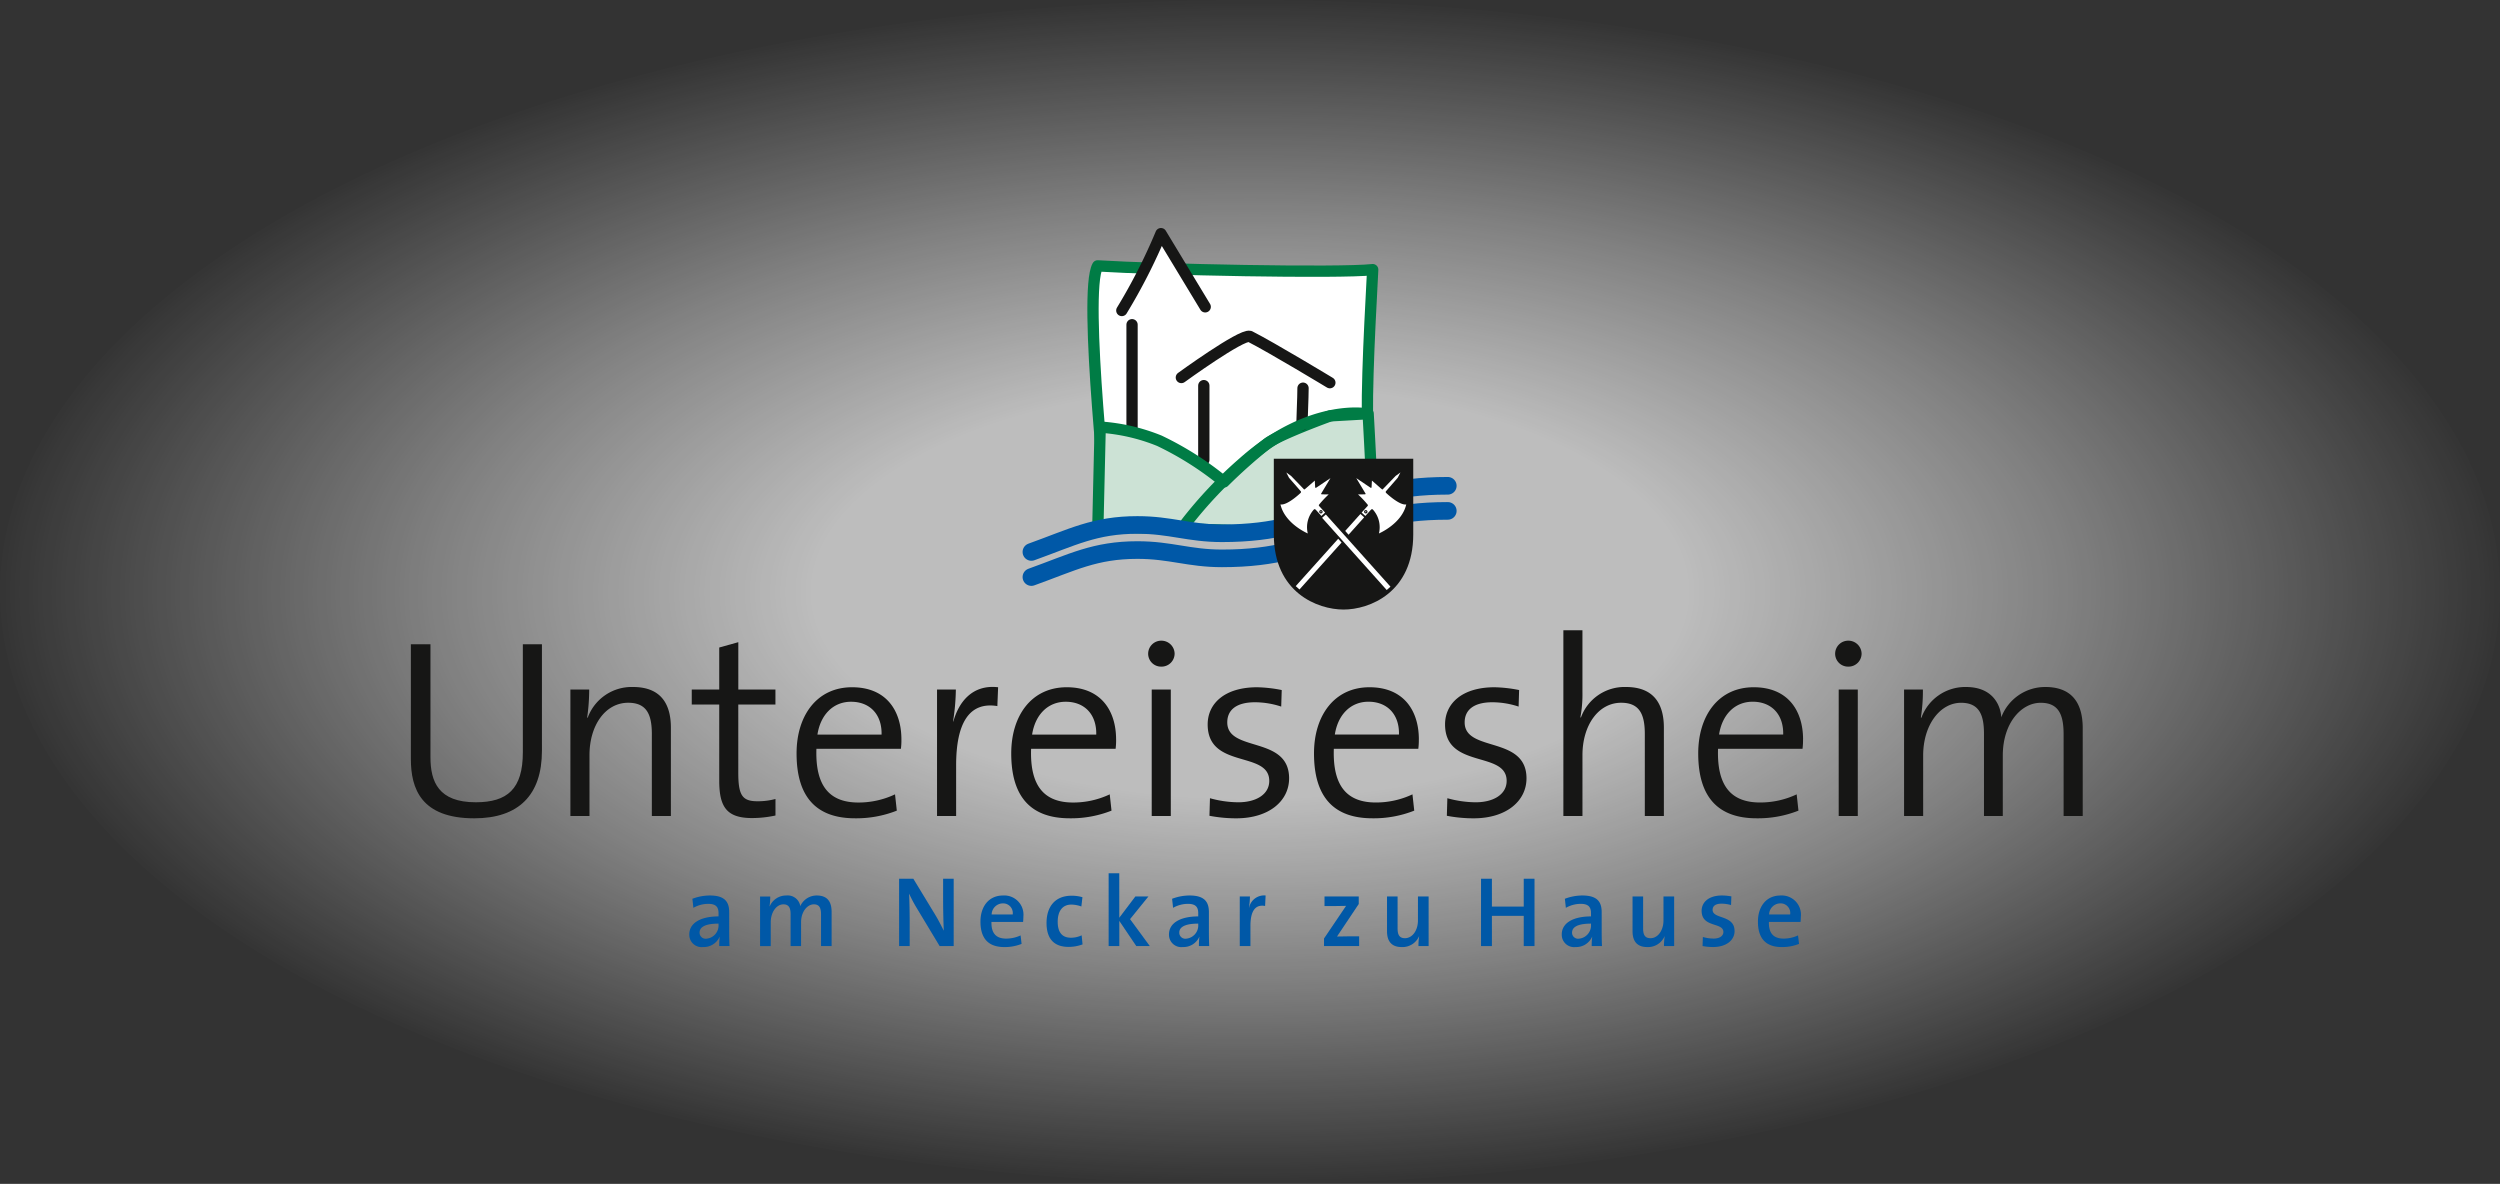 <svg xmlns="http://www.w3.org/2000/svg" xmlns:xlink="http://www.w3.org/1999/xlink" width="359" height="170" viewBox="0 0 359 170">
  <rect x="0" y="0" width="359" height="170" fill="#333333" stroke="none"/>
  <defs>
    <radialGradient id="radial-gradient" cx="0.5" cy="0.5" r="0.5" gradientUnits="objectBoundingBox">
      <stop offset="0" stop-color="#fff" stop-opacity="0.678"/>
      <stop offset="0.343" stop-color="#fff" stop-opacity="0.678"/>
      <stop offset="0.648" stop-color="#fff" stop-opacity="0.38"/>
      <stop offset="1" stop-color="#fff" stop-opacity="0"/>
    </radialGradient>
  </defs>
  <g id="Gruppe_25" data-name="Gruppe 25" transform="translate(-51 9)">
    <ellipse id="Ellipse_15" data-name="Ellipse 15" cx="179.5" cy="85" rx="179.5" ry="85" transform="translate(51 -9)" fill="url(#radial-gradient)"/>
    <g id="Gruppe_24" data-name="Gruppe 24" transform="translate(110 23.743)">
      <path id="Pfad_1" data-name="Pfad 1" d="M45.757,103.114c-.029-.6-.043-1.333-.043-1.949V98.256c0-1.461-.6-2.407-2.78-2.407a7.106,7.106,0,0,0-2.507.473l.143,1.3a4.361,4.361,0,0,1,2.121-.573c1.117,0,1.49.458,1.49,1.347v.458c-2.565,0-4.2.946-4.2,2.579a1.773,1.773,0,0,0,1.991,1.82,2.49,2.49,0,0,0,2.365-1.476l.014.014a9.557,9.557,0,0,0-.072,1.319Zm-1.576-3.081a1.906,1.906,0,0,1-1.748,2.02.865.865,0,0,1-.974-.874c0-.616.487-1.289,2.722-1.289Z" fill="#0058a7" fill-rule="evenodd"/>
      <path id="Pfad_2" data-name="Pfad 2" d="M60.419,103.114V98.2c0-1.62-.759-2.35-2.12-2.35a2.576,2.576,0,0,0-2.379,1.533,1.818,1.818,0,0,0-1.977-1.533A2.555,2.555,0,0,0,51.536,97.4l-.029-.014a9.426,9.426,0,0,0,.1-1.39H50.146v7.121h1.533V99.7c0-1.49.845-2.579,1.82-2.579.859,0,1.031.63,1.031,1.433v4.556h1.505V99.7c0-1.562.917-2.579,1.834-2.579.816,0,1.031.559,1.031,1.447v4.542Z" fill="#0058a7"/>
      <path id="Pfad_3" data-name="Pfad 3" d="M77.949,103.114V93.443H76.43v2.865c0,1.419.043,3.5.1,4.6-.358-.7-.745-1.475-1.174-2.192l-3.2-5.272H70.111v9.671H71.63V99.862c0-1.376-.028-3.339-.086-4.284a20.281,20.281,0,0,0,1.075,2.034l3.31,5.5Z" fill="#0058a7"/>
      <path id="Pfad_4" data-name="Pfad 4" d="M87.954,98.93a2.759,2.759,0,0,0-2.908-3.08c-2.078,0-3.253,1.605-3.253,3.754,0,2.507,1.218,3.653,3.439,3.653A6.5,6.5,0,0,0,87.7,102.8l-.143-1.218a4.919,4.919,0,0,1-2.078.458c-1.418,0-2.149-.745-2.106-2.392h4.542a6.944,6.944,0,0,0,.043-.717m-1.533-.358H83.4a1.631,1.631,0,0,1,1.59-1.59,1.387,1.387,0,0,1,1.433,1.59" fill="#0058a7" fill-rule="evenodd"/>
      <path id="Pfad_5" data-name="Pfad 5" d="M96.454,102.87l-.129-1.3a3.559,3.559,0,0,1-1.547.344c-1.419,0-1.892-.989-1.892-2.293,0-1.5.659-2.464,1.963-2.464a4.193,4.193,0,0,1,1.433.272l.158-1.332a5.437,5.437,0,0,0-1.548-.215c-2.45,0-3.61,1.648-3.61,3.911,0,2.536,1.332,3.439,3.166,3.439a5.79,5.79,0,0,0,2.006-.358" fill="#0058a7"/>
      <path id="Pfad_6" data-name="Pfad 6" d="M106.113,103.114l-2.837-3.868,2.636-3.253h-1.876l-2.307,3.052v-6.39H100.2v10.459h1.533V99.5l2.435,3.611Z" fill="#0058a7"/>
      <path id="Pfad_7" data-name="Pfad 7" d="M114.642,103.114c-.029-.6-.043-1.333-.043-1.949V98.256c0-1.461-.6-2.407-2.78-2.407a7.106,7.106,0,0,0-2.507.473l.143,1.3a4.361,4.361,0,0,1,2.121-.573c1.117,0,1.49.458,1.49,1.347v.458c-2.565,0-4.2.946-4.2,2.579a1.773,1.773,0,0,0,1.991,1.82,2.49,2.49,0,0,0,2.365-1.476l.014.014a9.557,9.557,0,0,0-.072,1.319Zm-1.576-3.081a1.906,1.906,0,0,1-1.748,2.02.865.865,0,0,1-.974-.874c0-.616.487-1.289,2.722-1.289Z" fill="#0058a7" fill-rule="evenodd"/>
      <path id="Pfad_8" data-name="Pfad 8" d="M122.741,95.85a2.2,2.2,0,0,0-2.364,1.719h-.029a9.6,9.6,0,0,0,.143-1.576H119.03v7.121h1.533V100.22c0-2.135.688-3.123,2.106-2.866Z" fill="#0058a7"/>
      <path id="Pfad_9" data-name="Pfad 9" d="M136.173,103.114v-1.4h-1.39c-.587,0-1.433.014-1.791.029l3.124-4.671V95.993H131.2v1.376h1.376c.73,0,1.361-.015,1.719-.029l-3.166,4.685v1.089Z" fill="#0058a7"/>
      <path id="Pfad_10" data-name="Pfad 10" d="M146.15,103.114V95.993h-1.533v3.439c0,1.418-.788,2.55-1.863,2.55-.816,0-1.06-.516-1.06-1.4V95.993h-1.519v4.986c0,1.261.5,2.278,2.121,2.278a2.6,2.6,0,0,0,2.478-1.547l.015.014a9.283,9.283,0,0,0-.1,1.39Z" fill="#0058a7"/>
      <path id="Pfad_11" data-name="Pfad 11" d="M161.356,103.114V93.443h-1.547v4h-4.571v-4h-1.562v9.671h1.562V98.773h4.571v4.341Z" fill="#0058a7"/>
      <path id="Pfad_12" data-name="Pfad 12" d="M171.045,103.114c-.029-.6-.043-1.333-.043-1.949V98.256c0-1.461-.6-2.407-2.78-2.407a7.106,7.106,0,0,0-2.507.473l.143,1.3a4.361,4.361,0,0,1,2.121-.573c1.117,0,1.49.458,1.49,1.347v.458c-2.565,0-4.2.946-4.2,2.579a1.774,1.774,0,0,0,1.992,1.82,2.489,2.489,0,0,0,2.364-1.476l.014.014a9.556,9.556,0,0,0-.072,1.319Zm-1.576-3.081a1.906,1.906,0,0,1-1.748,2.02.865.865,0,0,1-.974-.874c0-.616.487-1.289,2.722-1.289Z" fill="#0058a7" fill-rule="evenodd"/>
      <path id="Pfad_13" data-name="Pfad 13" d="M181.408,103.114V95.993h-1.533v3.439c0,1.418-.788,2.55-1.863,2.55-.816,0-1.06-.516-1.06-1.4V95.993h-1.519v4.986c0,1.261.5,2.278,2.121,2.278a2.6,2.6,0,0,0,2.478-1.547l.015.014a9.285,9.285,0,0,0-.1,1.39Z" fill="#0058a7"/>
      <path id="Pfad_14" data-name="Pfad 14" d="M190.082,100.95c0-2.364-3.152-1.662-3.152-3.038,0-.544.415-.888,1.261-.888a5.018,5.018,0,0,1,1.39.2l.043-1.247a8.514,8.514,0,0,0-1.333-.129c-1.934,0-2.937.974-2.937,2.207,0,2.464,3.123,1.605,3.123,3.037,0,.588-.573.946-1.4.946a5.749,5.749,0,0,1-1.547-.229l-.043,1.3a8.121,8.121,0,0,0,1.5.143c1.906,0,3.1-.974,3.1-2.307" fill="#0058a7"/>
      <path id="Pfad_15" data-name="Pfad 15" d="M199.6,98.93a2.759,2.759,0,0,0-2.908-3.08c-2.078,0-3.253,1.605-3.253,3.754,0,2.507,1.218,3.653,3.439,3.653a6.5,6.5,0,0,0,2.464-.458l-.143-1.218a4.922,4.922,0,0,1-2.078.458c-1.418,0-2.149-.745-2.106-2.392h4.542a6.942,6.942,0,0,0,.043-.717m-1.533-.358h-3.023a1.631,1.631,0,0,1,1.59-1.59,1.387,1.387,0,0,1,1.433,1.59" fill="#0058a7" fill-rule="evenodd"/>
      <path id="Pfad_16" data-name="Pfad 16" d="M100.249,42.956S96.462,9.224,98.626,5.437c8.656.541,34.625,1.082,39.494.541-.541,10.279-1.082,20.558-.541,25.969s.041,6.42.041,6.42-8.309,4.227-10.32,4.227c-9.753,0-27.051.362-27.051.362" fill="#fff"/>
      <path id="Pfad_17" data-name="Pfad 17" d="M100.225,42.87s-3.763-33.645-1.6-37.433c8.656.541,34.625,1.082,39.494.541-.541,10.28-1.082,20.559-.541,25.969s.04,6.42.04,6.42" fill="none" stroke="#007c45" stroke-linecap="round" stroke-linejoin="round" stroke-width="1.623"/>
      <path id="Pfad_18" data-name="Pfad 18" d="M106.285,4.692l1.384-3.633,3.9,6.579-7.1,0Z" fill="#fff"/>
      <path id="Pfad_19" data-name="Pfad 19" d="M106.285,4.692l1.384-3.633,3.9,6.579-7.1,0Z" fill="none" stroke="#fff" stroke-miterlimit="3.864" stroke-width="0.714"/>
      <line id="Linie_1" data-name="Linie 1" y2="18.429" transform="translate(103.562 13.884)" fill="none" stroke="#161615" stroke-linecap="round" stroke-miterlimit="3.864" stroke-width="1.619"/>
      <path id="Pfad_20" data-name="Pfad 20" d="M110.644,21.467s8.56-6.224,9.824-5.908c3.223,1.642,11.5,6.65,11.5,6.65m-18.1.426V33.3" fill="none" stroke="#161615" stroke-linecap="round" stroke-linejoin="round" stroke-width="1.623"/>
      <path id="Pfad_21" data-name="Pfad 21" d="M116.772,36.457a45.442,45.442,0,0,0-9.288-5.908,27.486,27.486,0,0,0-8.5-1.958L98.652,42.9s15.765.342,19.838.573c7.617.433,18.844-5.367,19.216-5.367a8.172,8.172,0,0,0,.194-2.543c0-1.24-.434-8.9-.434-8.9l-5.431.31s-6.981,2.529-8.966,3.894a75.945,75.945,0,0,0-6.3,5.592" fill="#cce2d5"/>
      <path id="Pfad_22" data-name="Pfad 22" d="M116.772,36.457a45.442,45.442,0,0,0-9.288-5.908,27.486,27.486,0,0,0-8.5-1.958L98.652,42.9s15.765.342,19.838.573c7.617.433,18.844-5.367,19.216-5.367a8.172,8.172,0,0,0,.194-2.543c0-1.24-.434-8.9-.434-8.9l-5.431.31s-6.981,2.529-8.966,3.894A75.945,75.945,0,0,0,116.772,36.457Z" fill="none" stroke="#007c45" stroke-linecap="round" stroke-linejoin="round" stroke-width="1.623"/>
      <path id="Pfad_23" data-name="Pfad 23" d="M128.114,23c0,1.326-.158,4.644-.158,5.276" fill="none" stroke="#161615" stroke-linecap="round" stroke-linejoin="round" stroke-width="1.623"/>
      <path id="Pfad_24" data-name="Pfad 24" d="M137.307,26.695s-8.087-1.58-17.691,6.919a61.179,61.179,0,0,0-8.278,8.731" fill="none" stroke="#007c45" stroke-linecap="round" stroke-linejoin="round" stroke-width="1.623"/>
      <path id="Pfad_25" data-name="Pfad 25" d="M89.108,46.518c5.873-2.11,9.107-3.877,15.232-3.877,4.748,0,7.386,1.193,12.135,1.193,15.92,0,16.508-6.817,32.428-6.817" fill="none" stroke="#0058a7" stroke-linecap="round" stroke-linejoin="bevel" stroke-width="2.53"/>
      <path id="Pfad_26" data-name="Pfad 26" d="M89.108,50.122c5.873-2.11,9.107-3.877,15.232-3.877,4.748,0,7.386,1.193,12.135,1.193,15.92,0,16.508-6.817,32.428-6.817" fill="none" stroke="#0058a7" stroke-linecap="round" stroke-miterlimit="3.864" stroke-width="2.53"/>
      <path id="Pfad_27" data-name="Pfad 27" d="M102.094,11.844A81.734,81.734,0,0,0,107.714.81l6.354,10.506" fill="none" stroke="#161615" stroke-linecap="round" stroke-linejoin="round" stroke-width="1.619"/>
      <path id="Pfad_28" data-name="Pfad 28" d="M18.821,75.082V59.77H16.08V75.3c0,5.263-2.229,7.163-6.761,7.163-5.335,0-6.505-2.923-6.505-6.468V59.77H0V76.252c0,4.239,1.462,8.515,9.1,8.515,6.395,0,9.721-3.363,9.721-9.685" fill="#161615"/>
      <path id="Pfad_29" data-name="Pfad 29" d="M37.34,84.438V71.757c0-3.216-1.279-5.847-5.445-5.847a6.717,6.717,0,0,0-6.505,4.422l-.073-.037a28.854,28.854,0,0,0,.292-4.02h-2.7V84.438h2.741V75.7c0-4.313,2.3-7.528,5.555-7.528,2.631,0,3.4,1.644,3.4,4.495V84.438Z" fill="#161615"/>
      <path id="Pfad_30" data-name="Pfad 30" d="M52.358,84.364V81.989a9.52,9.52,0,0,1-2.6.328c-2.156,0-2.741-.84-2.741-4.092V68.43h5.336V66.274H47.022v-6.8l-2.74.767v6.03H40.335V68.43h3.947V79.357c0,3.765,1.059,5.373,4.714,5.373a16.075,16.075,0,0,0,3.362-.366" fill="#161615"/>
      <path id="Pfad_31" data-name="Pfad 31" d="M70.443,73.437c0-4.02-2.083-7.491-7.089-7.491-5.043,0-7.967,4.056-7.967,9.5,0,6.359,2.924,9.319,8.4,9.319a15.808,15.808,0,0,0,5.994-1.1l-.256-2.339A12.279,12.279,0,0,1,64.267,82.5c-4.056,0-6.212-2.265-6.03-7.711H70.37a9.864,9.864,0,0,0,.073-1.352m-2.85-.694H58.384c.438-2.851,2.266-4.714,4.824-4.714,2.777,0,4.458,1.9,4.385,4.714" fill="#161615" fill-rule="evenodd"/>
      <path id="Pfad_32" data-name="Pfad 32" d="M84.329,65.946c-3.8-.439-5.7,2.266-6.432,4.934l-.036-.037a31.488,31.488,0,0,0,.4-4.568H75.558V84.438H78.3V77.165c0-6.1,1.9-9.172,5.92-8.515Z" fill="#161615"/>
      <path id="Pfad_33" data-name="Pfad 33" d="M101.271,73.437c0-4.02-2.084-7.491-7.09-7.491-5.043,0-7.967,4.056-7.967,9.5,0,6.359,2.924,9.319,8.405,9.319a15.808,15.808,0,0,0,5.994-1.1l-.256-2.339A12.279,12.279,0,0,1,95.094,82.5c-4.056,0-6.212-2.265-6.029-7.711H101.2a9.731,9.731,0,0,0,.074-1.352m-2.851-.694H89.211c.438-2.851,2.266-4.714,4.824-4.714,2.777,0,4.458,1.9,4.385,4.714" fill="#161615" fill-rule="evenodd"/>
      <path id="Pfad_34" data-name="Pfad 34" d="M109.675,61.122a1.9,1.9,0,0,0-1.9-1.864,1.88,1.88,0,0,0-1.9,1.864,1.856,1.856,0,0,0,1.9,1.864,1.879,1.879,0,0,0,1.9-1.864m-.548,5.153h-2.741V84.438h2.741Z" fill="#161615" fill-rule="evenodd"/>
      <path id="Pfad_35" data-name="Pfad 35" d="M126.116,79.029c0-6.176-8.88-3.691-8.88-8.04,0-1.791,1.315-2.887,3.983-2.887a12.123,12.123,0,0,1,3.764.621l.073-2.375a19.538,19.538,0,0,0-3.545-.4c-4.6,0-7.089,2.3-7.089,5.335,0,6.469,8.844,3.728,8.844,8.113,0,1.9-1.828,3.07-4.459,3.07a15.5,15.5,0,0,1-4.056-.585l-.074,2.522a20.459,20.459,0,0,0,3.838.366c4.751,0,7.6-2.522,7.6-5.738" fill="#161615"/>
      <path id="Pfad_36" data-name="Pfad 36" d="M144.748,73.437c0-4.02-2.084-7.491-7.09-7.491-5.043,0-7.967,4.056-7.967,9.5,0,6.359,2.924,9.319,8.4,9.319a15.808,15.808,0,0,0,5.994-1.1l-.256-2.339a12.279,12.279,0,0,1-5.263,1.169c-4.056,0-6.212-2.265-6.029-7.711h12.132a9.731,9.731,0,0,0,.074-1.352m-2.851-.694h-9.209c.438-2.851,2.266-4.714,4.824-4.714,2.777,0,4.458,1.9,4.385,4.714" fill="#161615" fill-rule="evenodd"/>
      <path id="Pfad_37" data-name="Pfad 37" d="M160.205,79.029c0-6.176-8.88-3.691-8.88-8.04,0-1.791,1.315-2.887,3.983-2.887a12.123,12.123,0,0,1,3.764.621l.073-2.375a19.538,19.538,0,0,0-3.545-.4c-4.6,0-7.089,2.3-7.089,5.335,0,6.469,8.844,3.728,8.844,8.113,0,1.9-1.828,3.07-4.459,3.07a15.5,15.5,0,0,1-4.056-.585l-.073,2.522a20.44,20.44,0,0,0,3.837.366c4.751,0,7.6-2.522,7.6-5.738" fill="#161615"/>
      <path id="Pfad_38" data-name="Pfad 38" d="M179.933,84.438V71.757c0-3.216-1.279-5.847-5.445-5.847a6.659,6.659,0,0,0-6.469,4.385l-.073-.036a18.073,18.073,0,0,0,.293-3.618V57.76H165.5V84.438h2.741V75.7c0-4.313,2.3-7.528,5.555-7.528,2.631,0,3.4,1.644,3.4,4.495V84.438Z" fill="#161615"/>
      <path id="Pfad_39" data-name="Pfad 39" d="M199.921,73.437c0-4.02-2.083-7.491-7.089-7.491-5.044,0-7.967,4.056-7.967,9.5,0,6.359,2.923,9.319,8.4,9.319a15.808,15.808,0,0,0,5.994-1.1l-.256-2.339a12.279,12.279,0,0,1-5.263,1.169c-4.056,0-6.212-2.265-6.03-7.711h12.133a9.864,9.864,0,0,0,.073-1.352m-2.85-.694h-9.209c.438-2.851,2.265-4.714,4.824-4.714,2.777,0,4.458,1.9,4.385,4.714" fill="#161615" fill-rule="evenodd"/>
      <path id="Pfad_40" data-name="Pfad 40" d="M208.326,61.122a1.9,1.9,0,0,0-1.9-1.864,1.88,1.88,0,0,0-1.9,1.864,1.857,1.857,0,0,0,1.9,1.864,1.879,1.879,0,0,0,1.9-1.864m-.548,5.153h-2.741V84.438h2.741Z" fill="#161615" fill-rule="evenodd"/>
      <path id="Pfad_41" data-name="Pfad 41" d="M240.079,84.438V71.83c0-4.093-1.973-5.92-5.372-5.92a6.734,6.734,0,0,0-6.322,4.349c-.074-1.389-.951-4.349-5.08-4.349a6.7,6.7,0,0,0-6.395,4.422l-.074-.037a24.423,24.423,0,0,0,.293-4.02h-2.705V84.438h2.741V75.777c0-4.459,2.449-7.6,5.446-7.6,2.777,0,3.289,2.01,3.289,4.495V84.438h2.7V75.777c0-4.714,2.668-7.6,5.445-7.6,2.631,0,3.289,1.79,3.289,4.531V84.438Z" fill="#161615"/>
      <path id="Pfad_42" data-name="Pfad 42" d="M133.93,54.789c3.732,0,10.013-2.44,10.013-10.8l0-10.856H123.919l0,10.856c0,8.358,6.281,10.8,10.013,10.8" fill="#161615"/>
      <path id="Pfad_43" data-name="Pfad 43" d="M126.1,35.864l-.389-.763.689.5,1.773,1.839c.063.073.1.146.2.068l.172-.141,1.26-1.1.05.962c.02.086.053.093.146.067l2.053-1.381-1.321,2.2c-.051.088-.012.133.139.13l.924.013a15.17,15.17,0,0,0-1.365,1.452c-.053.066-.112.125.112.337l.742.816-.538.483-.691-.771c-.024-.029-.128-.126-.151-.149-.113-.113-.216-.023-.267.036a3.784,3.784,0,0,0-.84,3.4s-3.286-1.388-3.924-4.169c.985.171,2.872-1.634,2.872-1.634a.189.189,0,0,0,.007-.3Z" fill="#fff" fill-rule="evenodd"/>
      <path id="Pfad_44" data-name="Pfad 44" d="M141.713,35.864l.389-.763-.689.5-1.773,1.839c-.063.073-.1.146-.2.068l-.172-.141-1.26-1.1-.05.962c-.02.086-.053.093-.146.067l-2.053-1.381,1.321,2.2c.051.088.012.133-.139.13l-.924.013a15.172,15.172,0,0,1,1.365,1.452c.053.066.112.125-.112.337l-.742.816.538.483.691-.771c.024-.029.128-.126.151-.149.113-.113.216-.023.267.036a3.781,3.781,0,0,1,.84,3.4s3.286-1.388,3.924-4.169c-.985.171-2.872-1.634-2.872-1.634a.189.189,0,0,1-.006-.3Z" fill="#fff" fill-rule="evenodd"/>
      <rect id="Rechteck_10" data-name="Rechteck 10" width="0.723" height="13.914" transform="matrix(0.745, -0.667, 0.667, 0.745, 130.852, 41.618)" fill="#fff"/>
      <path id="Pfad_45" data-name="Pfad 45" d="M130.445,40.746a.242.242,0,1,1,.242.242.242.242,0,0,1-.242-.242" fill="#161615"/>
      <path id="Pfad_46" data-name="Pfad 46" d="M130.612,40.746a.076.076,0,1,1,.076.076.076.076,0,0,1-.076-.076" fill="#fff"/>
      <path id="Pfad_47" data-name="Pfad 47" d="M136.885,40.746a.243.243,0,1,1,.242.242.242.242,0,0,1-.242-.242" fill="#161615"/>
      <path id="Pfad_48" data-name="Pfad 48" d="M137.051,40.746a.076.076,0,1,1,.076.076.076.076,0,0,1-.076-.076" fill="#fff"/>
      <path id="Pfad_49" data-name="Pfad 49" d="M134.654,44.045l2.239-2.5-.538-.483L134.171,43.5Z" fill="#fff"/>
      <path id="Pfad_50" data-name="Pfad 50" d="M133.167,44.622l-6.1,6.8.538.483,6.045-6.738Z" fill="#fff"/>
    </g>
  </g>
</svg>

